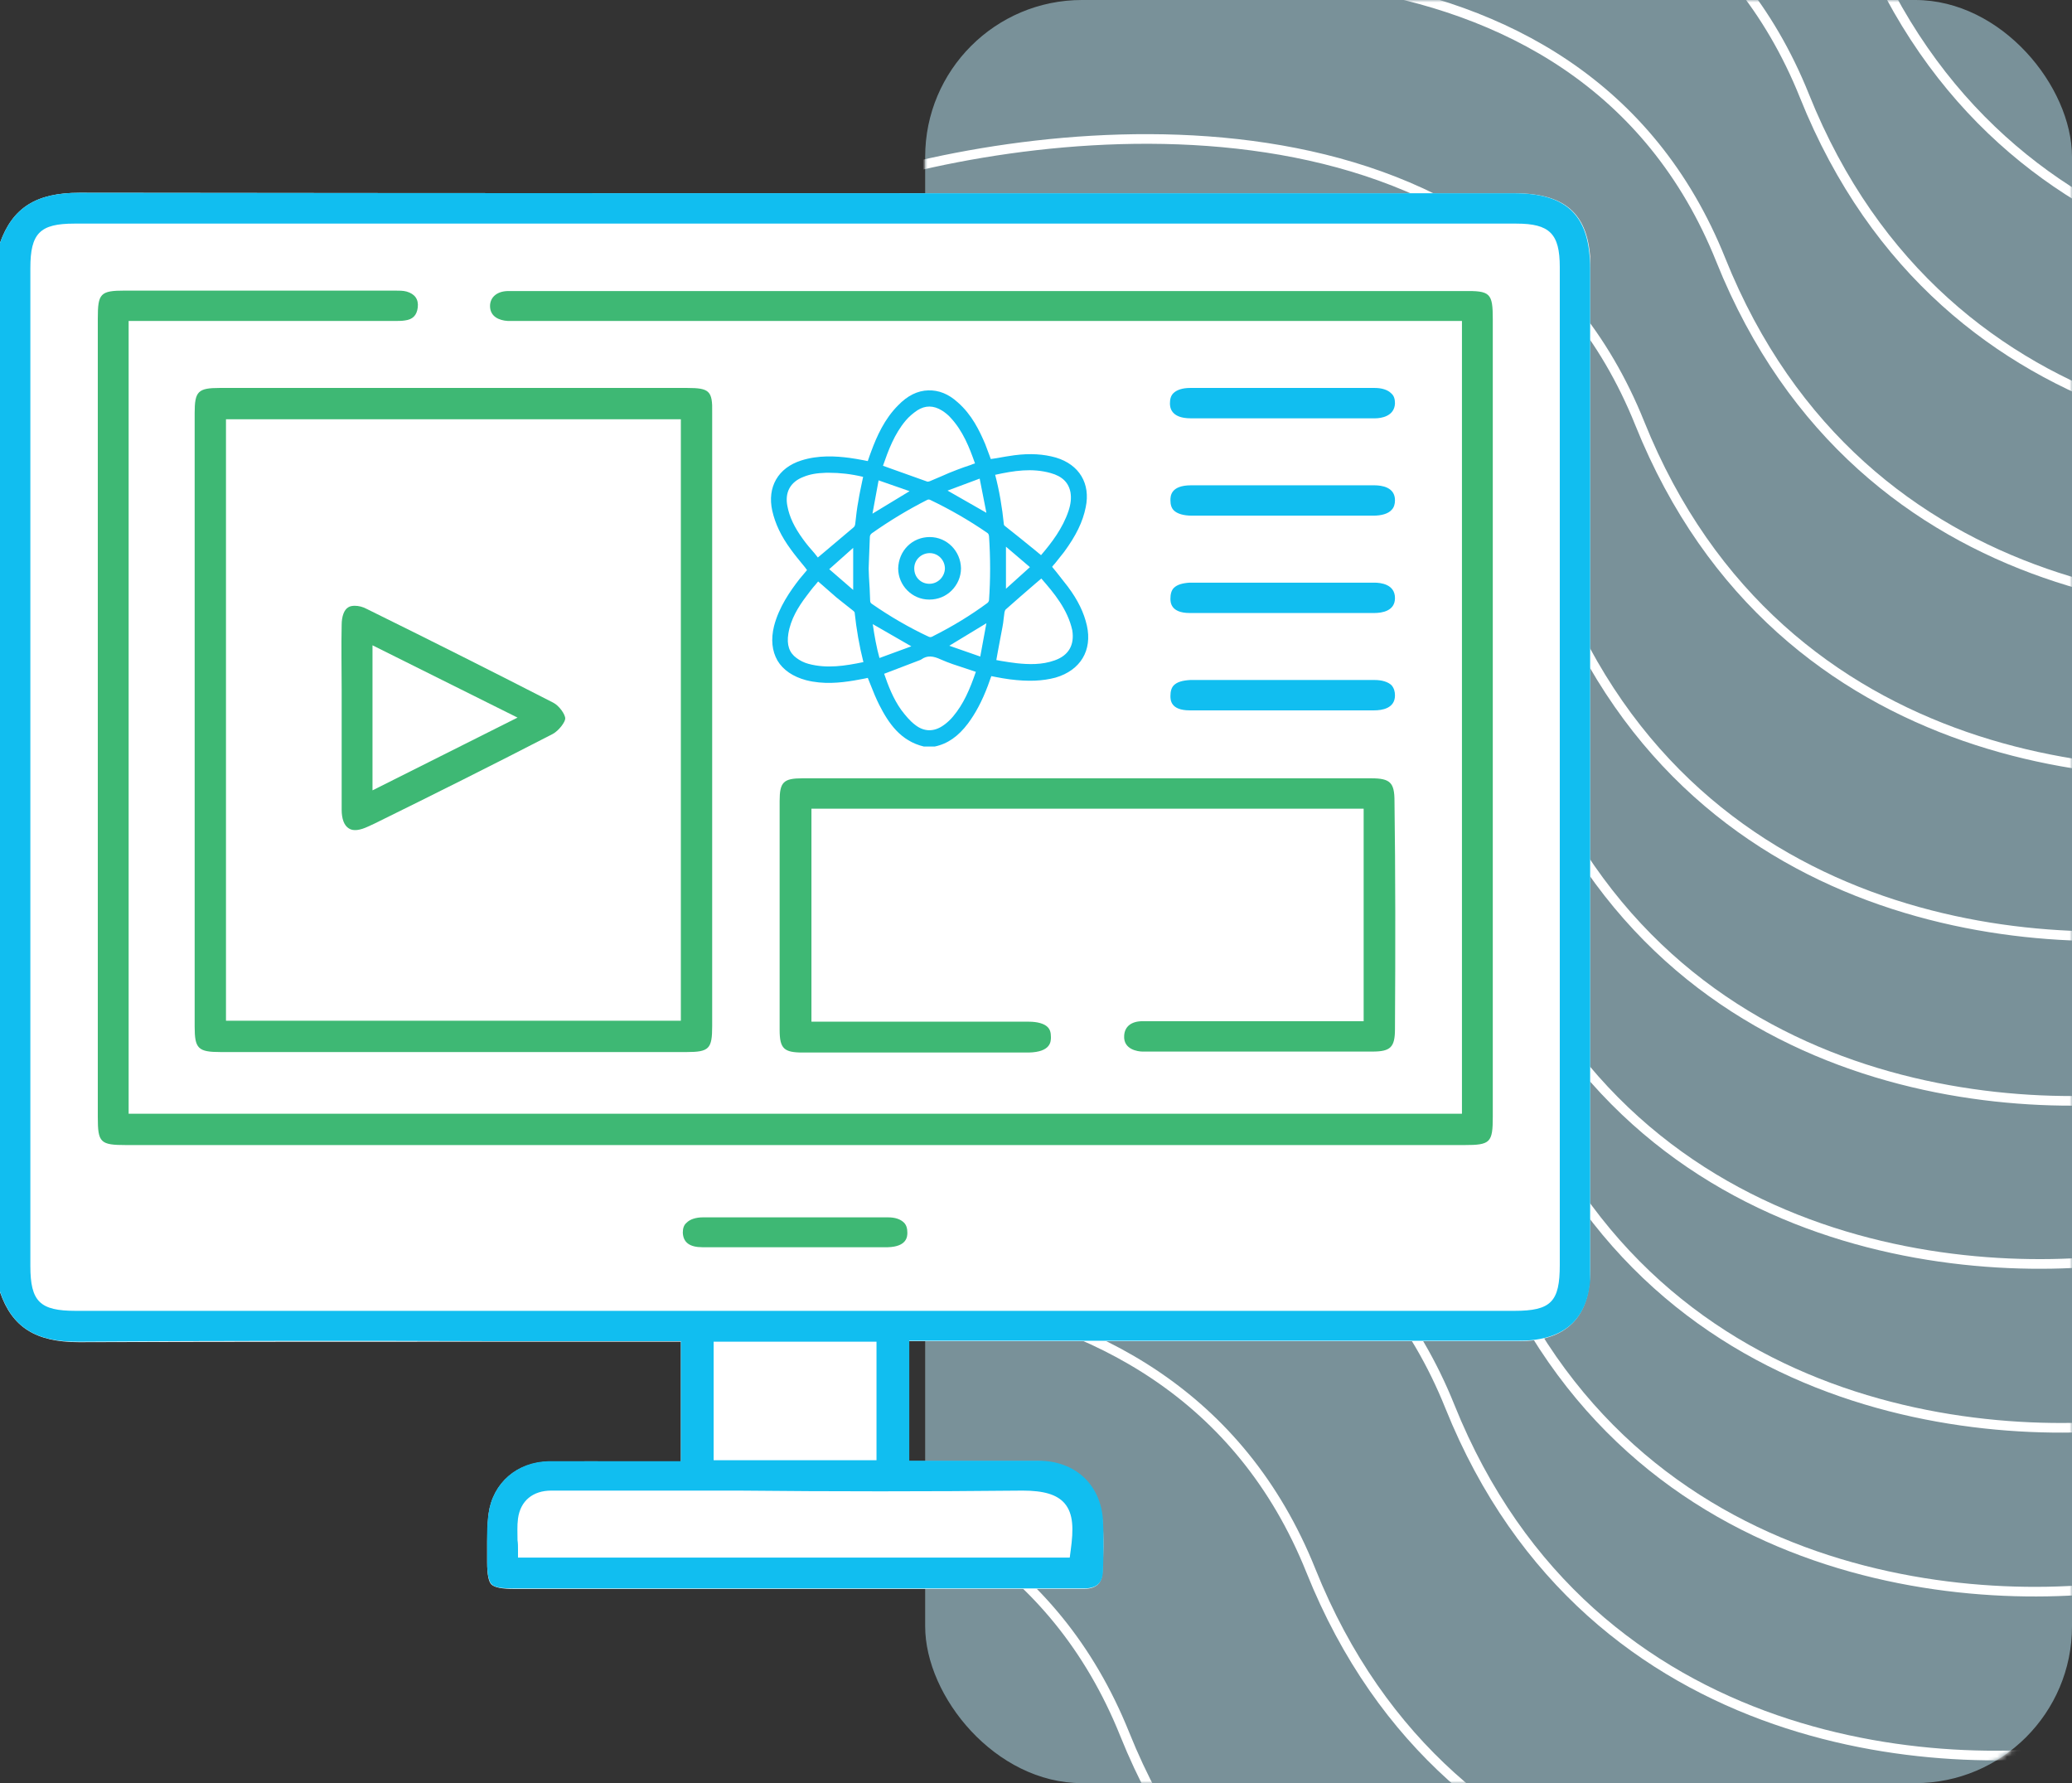 <svg xmlns="http://www.w3.org/2000/svg" width="430" height="370" viewBox="0 0 430 370" fill="none"><rect x="0" y="0" width="430" height="370" fill="#333333" stroke="none"/><rect x="192" width="238" height="370" rx="32.546" fill="#C0F1FF" fill-opacity="0.5"></rect><mask id="mask0_5593_17567" style="mask-type:alpha" maskUnits="userSpaceOnUse" x="192" y="0" width="238" height="370"><rect x="192" width="238" height="370" rx="32.546" fill="#C6F0DD"></rect></mask><g mask="url(#mask0_5593_17567)"><path d="M221.025 -63.618C263.839 -77.627 356.809 -87.31 386.181 -13.974C415.552 59.361 490.828 63.625 524.795 56.59" stroke="white" stroke-width="2"></path><path d="M209.952 -29.372C252.614 -43.315 345.247 -52.978 374.483 19.923C403.719 92.823 478.717 97.034 512.561 90.027" stroke="white" stroke-width="2"></path><path d="M192.577 4.628C235.239 -9.315 327.872 -18.978 357.108 53.923C386.344 126.823 461.342 131.034 495.186 124.027" stroke="white" stroke-width="2"></path><path d="M175.21 38.628C218.031 24.657 310.995 14.938 340.29 87.828C369.584 160.718 444.843 164.884 478.811 157.855" stroke="white" stroke-width="2"></path><path d="M157.843 72.628C200.663 58.657 293.628 48.938 322.922 121.828C352.217 194.718 427.476 198.884 461.444 191.855" stroke="white" stroke-width="2"></path><path d="M152.546 106.628C195.208 92.685 287.841 83.022 317.077 155.923C346.313 228.823 421.311 233.034 455.155 226.027" stroke="white" stroke-width="2"></path><path d="M145.093 140.628C187.913 126.657 280.878 116.938 310.172 189.828C339.467 262.718 414.726 266.884 448.694 259.855" stroke="white" stroke-width="2"></path><path d="M149.554 174.628C192.374 160.657 285.339 150.938 314.633 223.828C343.928 296.718 419.187 300.884 453.155 293.855" stroke="white" stroke-width="2"></path><path d="M144.093 208.628C186.913 194.657 279.878 184.938 309.172 257.828C338.467 330.718 413.726 334.884 447.694 327.855" stroke="white" stroke-width="2"></path><path d="M135.804 242.628C178.624 228.657 271.589 218.938 300.883 291.828C330.178 364.718 405.437 368.884 439.405 361.855" stroke="white" stroke-width="2"></path><path d="M107.523 276.628C150.185 262.685 242.817 253.022 272.053 325.923C301.289 398.823 376.287 403.034 410.132 396.027" stroke="white" stroke-width="2"></path><path d="M68.328 310.628C111.148 296.657 204.112 286.938 233.407 359.828C262.701 432.718 337.961 436.884 371.928 429.855" stroke="white" stroke-width="2"></path></g><g clip-path="url(#clip0_5593_17567)"><path d="M330 153.5V263.6C330 273.4 325 278.3 315.2 278.3H188.6V303.2H193.6C195.8 303.2 198 303.2 200.3 303.2C205.3 303.2 210.4 303.2 215.4 303.2C223 303.3 228.2 308.1 228.8 315.5C229.1 319.1 229 322.8 228.8 326.1C228.7 328.5 227.6 329.6 225.1 329.7C224.7 329.7 224.3 329.7 223.8 329.7H223.2H106.7C104.1 329.7 102.7 329.4 102 328.8C101.4 328.2 101.1 326.7 101.1 324.2V321.9C101.1 319.2 101.1 316.6 101.4 314.1C102.3 307.7 107.3 303.4 113.9 303.3C119.8 303.2 125.5 303.2 131.6 303.3H141.3V278.4H135.6C125 278.4 114.4 278.4 103.8 278.4C75.1 278.4 45.5 278.4 16.4 278.5C7.4 278.5 2.5 275.4 0 268.1V50.4C2.6 43.1 7.5 40 16.5 40H16.6C94.6 40.1 173.9 40.1 250.6 40.1H314.3C325.4 40.1 330.1 44.8 330.1 55.8V151.2C330.1 151.5 330.1 151.8 330.1 152C330 152.5 330 153 330 153.5Z" fill="white"></path><path d="M330 152C330 151.7 330 151.4 330 151.2V55.8C330 44.8 325.3 40.1 314.2 40.1H250.5C173.8 40.1 94.5 40.1 16.5 40H16.4C7.5 40 2.6 43.1 0 50.4V268C2.5 275.4 7.4 278.5 16.4 278.4C45.6 278.2 75.2 278.2 103.8 278.3C114.4 278.3 125 278.3 135.6 278.3H141.3V303.2H131.6C125.5 303.2 119.8 303.2 113.9 303.2C107.4 303.3 102.3 307.6 101.4 314C101 316.5 101.1 319.1 101.1 321.8V324.1C101.1 326.6 101.4 328 102 328.7C102.6 329.4 104.1 329.6 106.7 329.6H223.3H223.9C224.3 329.6 224.8 329.6 225.2 329.6C227.7 329.5 228.8 328.4 228.9 326C229 322.8 229.1 319.1 228.9 315.4C228.4 308 223.1 303.1 215.5 303.1C210.5 303.1 205.3 303.1 200.4 303.1C198.2 303.1 195.9 303.1 193.7 303.1H188.7V278.2H315.3C325.1 278.2 330.1 273.3 330.1 263.5V153.5C330 153 330 152.5 330 152ZM212.2 309.3C216.6 309.3 219.3 310.1 220.9 311.9C222.8 314.1 222.8 317.3 222.2 321.7L222 323.2H107.5V321.5C107.5 320.9 107.5 320.2 107.4 319.6C107.4 318.1 107.3 316.6 107.5 315.1C108 311.4 110.6 309.3 114.4 309.3H124.8H130.4C138 309.3 145.7 309.3 153.3 309.3C172.7 309.5 192.6 309.5 212.2 309.3ZM148.1 303V278.4H181.9V303H148.1ZM323.7 262.5C323.7 270.1 321.9 272 314.3 272H15.7C8.3 272 6.3 270.1 6.3 262.7V55.6C6.3 48.4 8.3 46.4 15.4 46.4H314.7C321.6 46.4 323.7 48.5 323.7 55.4V145.7C323.7 146.2 323.7 146.7 323.7 147.3C323.7 147.6 323.7 147.9 323.7 148.2V151.2C323.7 151.5 323.7 151.8 323.7 152.1C323.7 152.6 323.7 153.2 323.7 153.6V262.5Z" fill="#11BEF0"></path><path d="M309.797 66.3V231.7C309.797 237.1 309.297 237.6 303.897 237.6H26.197C20.797 237.6 20.297 237.1 20.297 231.8V66.1C20.297 60.9 20.797 60.3 25.897 60.3H47.997C59.097 60.3 70.197 60.3 81.297 60.3H81.897C82.797 60.3 83.697 60.3 84.397 60.5C86.097 61 86.897 62.1 86.697 63.8C86.497 65.4 85.697 66.3 83.997 66.5C83.397 66.6 82.597 66.6 81.897 66.6C81.597 66.6 81.297 66.6 80.997 66.6H26.697V231.1H303.397V66.6H107.597C106.897 66.6 106.097 66.6 105.397 66.6C103.597 66.5 101.697 65.7 101.697 63.5C101.697 61.7 103.097 60.5 105.197 60.4C105.697 60.4 106.297 60.4 106.897 60.4C107.197 60.4 107.397 60.4 107.697 60.4H303.697C309.297 60.3 309.797 60.8 309.797 66.3Z" fill="#3EB874"></path><path d="M225.56 129.807C224.954 127.139 223.742 124.593 221.62 121.744C220.832 120.713 219.983 119.682 219.195 118.652C218.892 118.288 218.649 117.985 218.346 117.621C218.528 117.379 218.71 117.136 218.952 116.894C219.558 116.105 220.225 115.317 220.832 114.529C223.317 111.134 224.712 108.285 225.318 105.254C226.348 100.343 223.984 96.402 219.134 94.947C216.588 94.22 213.799 94.038 210.525 94.462C209.313 94.644 208.04 94.826 206.827 95.069C206.403 95.129 205.978 95.19 205.615 95.25C205.554 95.008 205.433 94.826 205.372 94.584C205.069 93.795 204.766 92.947 204.463 92.159C203.25 89.309 201.674 86.035 198.764 83.489C196.824 81.731 194.823 80.943 192.641 81.003C190.398 81.064 188.336 82.095 186.396 84.095C183.547 86.945 181.971 90.522 180.819 93.614C180.637 94.159 180.395 94.705 180.213 95.311C180.152 95.432 180.152 95.553 180.091 95.675C179.788 95.614 179.485 95.553 179.182 95.493C178.151 95.311 177.242 95.129 176.272 95.008C173.483 94.644 169.846 94.402 166.269 95.553C161.479 97.069 159.176 101.07 160.267 105.981C160.873 108.649 162.086 111.255 164.147 114.044C164.935 115.135 165.784 116.166 166.633 117.197C166.936 117.56 167.239 117.924 167.481 118.288C167.36 118.409 167.299 118.53 167.178 118.652C166.754 119.137 166.329 119.682 165.905 120.167C164.026 122.592 161.661 125.927 160.631 129.928C159.964 132.656 160.206 135.081 161.358 137.082C162.51 139.022 164.571 140.416 167.299 141.144C170.876 142.053 174.332 141.689 177.242 141.204C178.03 141.083 178.818 140.901 179.546 140.78C179.728 140.719 179.91 140.719 180.091 140.659C180.273 141.144 180.516 141.689 180.698 142.174C181.243 143.569 181.789 144.902 182.456 146.236C184.396 150.056 186.881 153.754 191.731 154.906H193.914H193.975C196.642 154.36 198.885 152.784 200.886 150.116C202.462 147.994 203.796 145.509 205.008 142.296C205.19 141.75 205.433 141.144 205.615 140.598L205.736 140.295C206.039 140.356 206.342 140.416 206.645 140.477C207.615 140.659 208.585 140.84 209.555 140.962C213.375 141.447 216.345 141.326 219.073 140.598C224.227 139.082 226.712 134.96 225.56 129.807ZM166.633 111.862C164.874 109.437 163.844 107.315 163.419 105.072C162.813 102.162 164.026 99.979 166.754 98.948C168.088 98.403 169.482 98.16 171.422 98.1C171.665 98.1 171.907 98.1 172.089 98.1C174.271 98.1 176.575 98.342 179.121 98.948C179.061 99.312 178.94 99.737 178.879 100.1C178.636 101.313 178.333 102.647 178.151 103.859C177.848 105.435 177.666 107.012 177.485 108.709C177.424 109.073 177.363 109.255 177.06 109.497C175.12 111.134 173.241 112.71 171.24 114.408L169.725 115.681C169.482 115.378 169.3 115.135 169.058 114.832C168.209 113.862 167.36 112.892 166.633 111.862ZM177.06 113.68V122.41L172.089 118.106L177.06 113.68ZM167.784 137.749C166.875 137.506 166.026 137.082 165.299 136.536C163.783 135.445 163.238 133.808 163.601 131.504C164.086 128.473 165.663 125.927 167.36 123.684C167.966 122.895 168.573 122.047 169.24 121.319C169.421 121.077 169.603 120.895 169.785 120.652C170.088 120.895 170.391 121.198 170.695 121.44C171.725 122.35 172.635 123.138 173.605 123.987C174.271 124.532 174.999 125.078 175.666 125.624C176.151 125.987 176.636 126.412 177.121 126.775C177.242 126.897 177.363 127.018 177.363 127.079C177.727 130.534 178.333 134.05 179.182 137.385C175.363 138.173 171.604 138.779 167.784 137.749ZM204.705 106.405L196.642 101.798L203.311 99.312L204.705 106.405ZM187.973 87.248C188.64 86.46 189.488 85.732 190.398 85.126C192.035 84.095 193.732 84.095 195.49 85.187C196.157 85.611 196.763 86.096 197.248 86.642C199.855 89.43 201.189 92.886 202.341 96.16C202.038 96.22 201.795 96.342 201.492 96.463C200.522 96.766 199.552 97.13 198.582 97.493C197.491 97.918 196.4 98.342 195.369 98.827C194.581 99.191 193.732 99.494 192.944 99.858C192.762 99.918 192.52 99.979 192.398 99.918C189.852 99.009 187.306 98.1 184.76 97.19L183.244 96.645C184.335 93.492 185.608 90.037 187.973 87.248ZM182.335 99.676L188.761 101.919L181.061 106.587L182.335 99.676ZM181.122 129.504L189.125 134.111L182.516 136.536C181.91 134.354 181.486 132.05 181.122 129.504ZM197.794 148.661C197.248 149.328 196.581 149.934 195.915 150.419C193.853 151.935 191.731 151.874 189.852 150.359C188.821 149.571 187.912 148.479 187.003 147.267C185.366 144.963 184.335 142.296 183.486 139.81L190.943 136.96C191.004 136.96 191.065 136.9 191.186 136.839C192.459 135.93 193.671 136.112 195.248 136.839C196.885 137.567 198.582 138.112 200.28 138.658C201.007 138.901 201.735 139.143 202.462 139.386H202.523C201.25 143.084 199.976 146.054 197.794 148.661ZM203.432 136.233L197.006 133.99L204.705 129.322L203.432 136.233ZM205.251 124.532C205.251 124.714 205.069 125.017 204.887 125.139C201.431 127.685 197.673 129.989 193.429 132.11C193.186 132.232 193.005 132.232 192.701 132.11C188.7 130.231 184.699 127.927 180.88 125.26C180.637 125.078 180.576 124.896 180.576 124.472C180.516 122.895 180.455 121.259 180.334 119.682L180.273 117.985L180.334 116.227C180.395 114.65 180.455 113.074 180.516 111.498C180.516 111.134 180.637 110.892 180.94 110.649C184.638 108.042 188.458 105.739 192.398 103.738C192.641 103.617 192.823 103.617 193.065 103.738C197.127 105.678 201.128 107.982 204.826 110.528C205.13 110.71 205.19 110.892 205.251 111.255C205.554 115.802 205.554 120.228 205.251 124.532ZM206.524 98.524C210.404 97.675 214.163 97.069 218.043 98.16C220.468 98.827 221.802 100.161 222.165 102.222C222.347 103.374 222.226 104.587 221.741 106.042C220.528 109.619 218.285 112.589 216.042 115.196L214.951 114.287C212.768 112.529 210.647 110.77 208.464 109.073C208.403 109.012 208.403 108.952 208.343 108.891C207.979 105.254 207.373 101.737 206.524 98.524ZM213.738 117.682L208.767 122.168V113.438L213.738 117.682ZM218.892 137.021C216.224 137.991 213.435 137.87 211.071 137.627C209.98 137.506 208.828 137.324 207.736 137.142C207.433 137.082 207.07 137.021 206.766 136.96L207.07 135.263C207.373 133.505 207.736 131.807 208.04 130.11C208.161 129.564 208.221 128.958 208.282 128.412C208.343 127.927 208.403 127.442 208.464 127.018C208.525 126.836 208.585 126.594 208.707 126.472C210.768 124.654 212.829 122.835 214.89 121.077L216.103 120.046C218.71 123.017 221.559 126.412 222.529 130.777C223.014 133.808 221.802 135.99 218.892 137.021Z" fill="#11BEF0"></path><path d="M192.946 111.437C191.188 111.437 189.551 112.104 188.338 113.317C187.126 114.529 186.459 116.166 186.398 117.924C186.398 121.501 189.308 124.411 192.825 124.411H192.885C194.643 124.411 196.28 123.744 197.493 122.532C198.705 121.319 199.433 119.682 199.433 117.924C199.372 114.347 196.523 111.437 192.946 111.437ZM192.885 121.137C192.037 121.137 191.248 120.834 190.642 120.228C190.036 119.622 189.733 118.833 189.733 117.924C189.733 116.166 191.188 114.772 192.946 114.772C194.704 114.772 196.098 116.227 196.098 117.985C196.038 119.682 194.643 121.137 192.885 121.137Z" fill="#11BEF0"></path><path d="M142.598 80.5H45.598C41.098 80.5 40.398 81.2 40.398 85.7C40.398 128.1 40.398 170.5 40.398 213C40.398 217.6 41.098 218.3 45.798 218.3H142.498C147.198 218.3 147.798 217.6 147.798 212.9V85.6C147.898 81.1 147.198 80.5 142.598 80.5ZM141.298 211.8H46.898V87H141.298V211.8Z" fill="#3EB874"></path><path d="M289.497 213.5C289.497 217.3 288.597 218.2 284.797 218.2C273.497 218.2 262.197 218.2 250.897 218.2H237.697C237.497 218.2 237.297 218.2 237.097 218.2C236.197 218.2 233.097 217.8 233.297 214.9C233.397 213 234.797 211.9 237.097 211.9C246.897 211.9 256.697 211.9 266.397 211.9H282.997V167.8H168.397V212H184.797C194.397 212 203.997 212 213.497 212C215.297 212 216.697 212.4 217.397 213.1C217.897 213.6 218.097 214.2 218.097 215.2C218.097 216.1 218.097 218.3 213.497 218.4C197.897 218.4 182.297 218.4 166.597 218.4C162.697 218.4 161.797 217.6 161.797 213.7C161.797 198.2 161.797 182.2 161.797 166.2C161.797 162.3 162.597 161.5 166.497 161.5C186.597 161.5 206.597 161.5 226.697 161.5C245.997 161.5 265.297 161.5 284.597 161.5C288.497 161.5 289.397 162.4 289.397 166.2C289.597 181.1 289.597 196.7 289.497 213.5Z" fill="#3EB874"></path><path d="M289.498 124.1C289.498 126.8 286.798 127.2 285.198 127.2C280.698 127.2 276.198 127.2 271.598 127.2H260.298C255.798 127.2 251.398 127.2 246.898 127.2C242.898 127.2 242.898 124.9 242.898 124.2C242.898 123.3 243.098 122.5 243.598 122C244.298 121.3 245.398 121 246.898 120.9C252.998 120.9 259.298 120.9 265.798 120.9C271.998 120.9 278.398 120.9 285.198 120.9C286.498 120.9 289.498 121.2 289.498 124.1Z" fill="#11BEF0"></path><path d="M289.497 83.7C289.397 86.4 286.597 86.8 285.397 86.8C280.797 86.8 276.297 86.8 271.697 86.8H260.397C255.997 86.8 251.497 86.8 247.097 86.8C242.897 86.8 242.797 84.4 242.797 83.7C242.797 82.8 242.997 82.1 243.497 81.6C244.197 80.9 245.397 80.5 246.997 80.5C260.597 80.5 273.197 80.5 285.297 80.5C286.797 80.5 287.997 80.9 288.697 81.6C289.297 82.1 289.497 82.8 289.497 83.7Z" fill="#11BEF0"></path><path d="M289.498 103.8C289.498 104.6 289.298 105.3 288.798 105.8C288.098 106.6 286.698 107 284.998 107C280.598 107 276.098 107 271.698 107H260.598C256.198 107 251.798 107 247.398 107C245.598 107 244.298 106.6 243.598 105.9C243.098 105.4 242.898 104.7 242.898 103.8C242.898 103 242.898 100.7 247.198 100.7C259.698 100.7 272.498 100.7 285.198 100.7C286.798 100.7 289.498 101.1 289.498 103.8Z" fill="#11BEF0"></path><path d="M289.498 144.3C289.498 147 286.798 147.4 285.198 147.4C280.698 147.4 276.198 147.4 271.698 147.4H266.098H260.298C255.798 147.4 251.398 147.4 246.898 147.4C242.898 147.4 242.898 145.2 242.898 144.4C242.898 143.5 243.098 142.7 243.598 142.2C244.298 141.5 245.398 141.2 246.998 141.1C253.198 141.1 259.498 141.1 265.998 141.1C272.198 141.1 278.598 141.1 285.298 141.1C286.798 141.1 288.098 141.5 288.798 142.2C289.298 142.8 289.498 143.5 289.498 144.3Z" fill="#11BEF0"></path><path d="M188.303 255.8C188.303 256.6 188.203 258.7 184.203 258.8C179.703 258.8 175.203 258.8 170.703 258.8H165.003H159.303C154.803 258.8 150.303 258.8 145.803 258.8C143.103 258.8 141.803 257.8 141.703 255.8C141.703 254.9 141.903 254.2 142.503 253.7C143.203 253 144.403 252.6 145.903 252.6C152.403 252.6 158.803 252.6 165.103 252.6C171.603 252.6 178.003 252.6 184.303 252.6C185.803 252.6 186.903 253 187.603 253.7C188.103 254.2 188.303 254.9 188.303 255.8Z" fill="#3EB874"></path><path d="M114.804 145.8C102.504 139.5 90.604 133.5 76.204 126.4C75.304 125.9 74.404 125.7 73.604 125.7C73.104 125.7 72.604 125.8 72.304 126C71.404 126.5 70.904 127.9 70.904 129.7C70.804 134.1 70.904 138.7 70.904 143C70.904 144.9 70.904 146.9 70.904 148.8V154.5C70.904 158.9 70.904 163.5 70.904 168C70.904 169.9 71.404 171.3 72.404 171.9C73.304 172.5 74.704 172.3 76.404 171.5L77.704 170.9C89.904 164.9 102.504 158.6 114.704 152.3C116.004 151.6 117.304 149.8 117.304 149.1C117.304 148.2 116.004 146.4 114.804 145.8ZM77.304 164V133.9L107.404 148.9L77.304 164Z" fill="#3EB874"></path></g><defs><clipPath id="clip0_5593_17567"><rect width="330" height="289.7" fill="white" transform="translate(0 40)"></rect></clipPath></defs></svg>